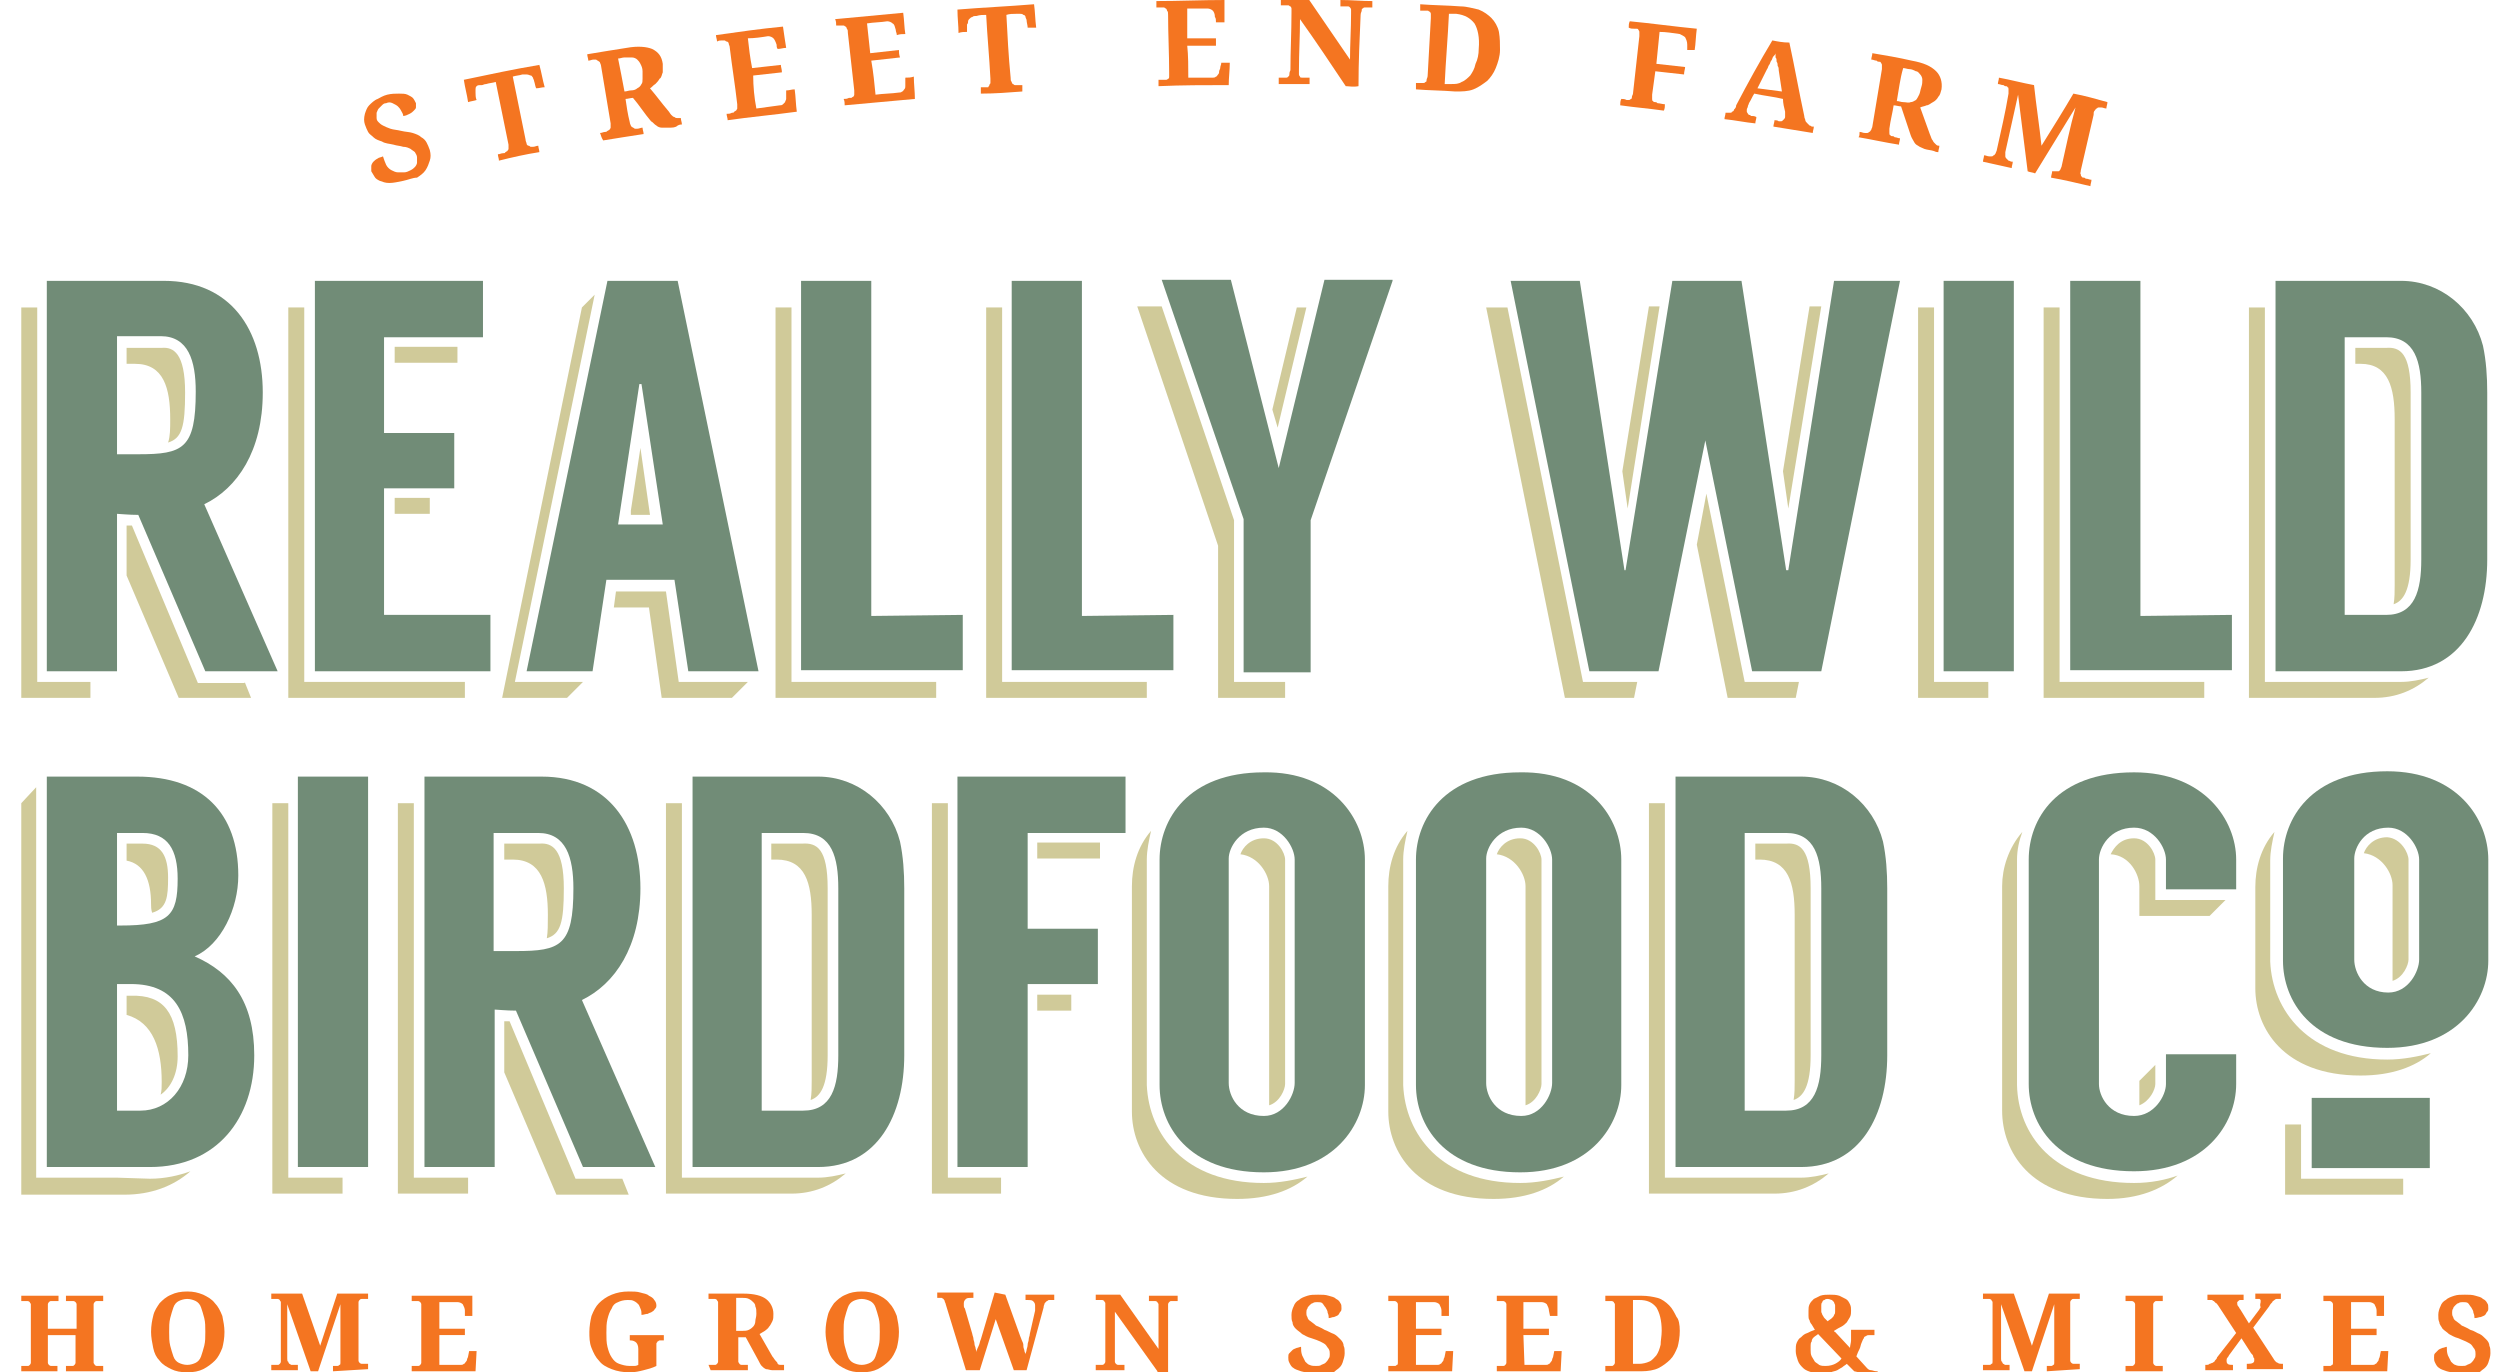 <?xml version="1.0" encoding="utf-8"?>
<!-- Generator: Adobe Illustrator 27.3.1, SVG Export Plug-In . SVG Version: 6.00 Build 0)  -->
<svg version="1.1" id="Layer_1" xmlns="http://www.w3.org/2000/svg" xmlns:xlink="http://www.w3.org/1999/xlink" x="0px" y="0px"
	 viewBox="0 0 235 129" style="enable-background:new 0 0 235 129;" xml:space="preserve">
<style type="text/css">
	.st0{fill:#F47521;}
	.st1{fill:#718C77;}
	.st2{fill:#D0CA99;}
</style>
<g>
	<path class="st0" d="M37.9,17c-0.5,0.1-0.9,0.2-1.3,0.2c-0.4,0-0.6-0.1-0.9-0.2c-0.2-0.1-0.4-0.2-0.5-0.4c-0.1-0.2-0.2-0.3-0.3-0.5
		c0-0.2,0-0.4,0-0.5c0-0.1,0.1-0.3,0.2-0.4c0.1-0.1,0.2-0.2,0.4-0.3c0.1-0.1,0.3-0.1,0.5-0.2c0.1,0.3,0.2,0.6,0.3,0.8
		c0.1,0.2,0.3,0.4,0.5,0.5c0.2,0.1,0.4,0.2,0.6,0.2c0.2,0,0.4,0,0.6,0c0.2,0,0.4-0.1,0.6-0.2s0.3-0.2,0.4-0.3
		c0.1-0.1,0.2-0.3,0.2-0.4c0-0.2,0-0.3,0-0.5c0-0.2-0.1-0.3-0.2-0.5c-0.1-0.1-0.3-0.2-0.4-0.3c-0.2-0.1-0.4-0.2-0.7-0.2
		c-0.3-0.1-0.6-0.1-0.9-0.2c-0.4-0.1-0.8-0.1-1.1-0.3c-0.3-0.1-0.6-0.2-0.8-0.4c-0.2-0.2-0.4-0.3-0.5-0.5c-0.1-0.2-0.2-0.4-0.3-0.7
		c-0.1-0.3-0.1-0.6,0-1c0.1-0.3,0.2-0.6,0.4-0.8c0.2-0.2,0.5-0.5,0.8-0.6C35.7,9.2,36,9,36.4,8.9c0.4-0.1,0.8-0.1,1.1-0.1
		c0.3,0,0.6,0,0.8,0.1c0.2,0.1,0.4,0.2,0.5,0.3c0.1,0.1,0.2,0.3,0.3,0.5c0,0.1,0,0.3,0,0.4c0,0.1-0.1,0.2-0.2,0.3
		c-0.1,0.1-0.2,0.2-0.4,0.3c-0.2,0.1-0.4,0.2-0.6,0.2c0-0.2-0.1-0.3-0.2-0.5c-0.1-0.2-0.2-0.3-0.3-0.4c-0.1-0.1-0.3-0.2-0.5-0.3
		c-0.2-0.1-0.4-0.1-0.6,0c-0.2,0-0.3,0.1-0.4,0.2c-0.1,0.1-0.2,0.2-0.3,0.3c-0.1,0.1-0.1,0.2-0.2,0.4c0,0.1,0,0.3,0,0.5
		c0,0.2,0.1,0.3,0.2,0.4c0.1,0.1,0.2,0.2,0.4,0.3c0.2,0.1,0.4,0.2,0.7,0.3c0.3,0.1,0.6,0.1,1,0.2c0.4,0.1,0.8,0.1,1.1,0.2
		c0.3,0.1,0.6,0.2,0.8,0.4c0.2,0.1,0.4,0.3,0.5,0.5c0.1,0.2,0.2,0.4,0.3,0.7c0.1,0.4,0.1,0.7,0,1c-0.1,0.3-0.2,0.6-0.4,0.9
		c-0.2,0.3-0.5,0.5-0.8,0.7C38.8,16.7,38.4,16.9,37.9,17z"/>
	<path class="st0" d="M49.4,13.1c0,0.2,0.1,0.3,0.1,0.4c0,0.1,0.1,0.2,0.2,0.2c0.1,0,0.1,0.1,0.2,0.1c0.1,0,0.1,0,0.2,0
		c0.2,0,0.3-0.1,0.5-0.1c0,0.2,0.1,0.4,0.1,0.6c-1.3,0.2-2.6,0.5-3.8,0.8c0-0.2-0.1-0.4-0.1-0.6c0.2,0,0.3-0.1,0.5-0.1
		c0.1,0,0.2,0,0.2-0.1c0.1,0,0.1-0.1,0.2-0.1c0-0.1,0.1-0.1,0.1-0.2c0-0.1,0-0.2,0-0.4c-0.4-2-0.8-3.9-1.2-5.9
		c-0.3,0.1-0.6,0.1-0.9,0.2c-0.2,0-0.3,0.1-0.4,0.1C45,8,44.9,8,44.8,8.1c-0.1,0.1-0.1,0.2-0.1,0.3c0,0.1,0,0.2,0,0.3
		c0,0.2,0,0.5,0.1,0.7c-0.3,0.1-0.5,0.1-0.8,0.2c-0.1-0.7-0.3-1.4-0.4-2.1c2.4-0.5,4.7-1,7.1-1.4c0.2,0.7,0.3,1.4,0.5,2.1
		c-0.3,0-0.5,0.1-0.8,0.1c-0.1-0.2-0.1-0.4-0.2-0.7c0-0.1-0.1-0.2-0.1-0.3c-0.1-0.1-0.1-0.2-0.2-0.2C49.8,7.1,49.7,7,49.5,7
		c-0.1,0-0.3,0-0.4,0c-0.3,0.1-0.6,0.1-0.9,0.2C48.6,9.2,49,11.1,49.4,13.1z"/>
	<path class="st0" d="M56.4,12.5c0.2,0,0.3-0.1,0.5-0.1c0.1,0,0.1,0,0.2-0.1c0.1,0,0.1-0.1,0.2-0.1c0-0.1,0.1-0.1,0.1-0.2
		c0-0.1,0-0.2,0-0.4c-0.3-1.8-0.6-3.6-0.9-5.4c0-0.1-0.1-0.3-0.1-0.3c0-0.1-0.1-0.1-0.2-0.2c-0.1,0-0.1-0.1-0.2-0.1
		c-0.1,0-0.1,0-0.2,0c-0.2,0-0.3,0.1-0.5,0.1c0-0.2-0.1-0.4-0.1-0.6c1.2-0.2,2.4-0.4,3.7-0.6c1.1-0.2,1.9-0.1,2.4,0.1
		c0.6,0.3,0.9,0.7,1,1.4c0,0.3,0,0.6,0,0.8c-0.1,0.2-0.1,0.5-0.3,0.6c-0.1,0.2-0.3,0.4-0.4,0.5c-0.2,0.1-0.3,0.3-0.5,0.4
		c0.6,0.7,1.1,1.4,1.7,2.1c0.1,0.1,0.2,0.3,0.3,0.4c0.1,0.1,0.2,0.2,0.3,0.2c0.1,0.1,0.2,0.1,0.3,0.1c0.1,0,0.2,0,0.3,0c0,0,0,0,0,0
		c0,0.2,0.1,0.4,0.1,0.6c-0.1,0-0.2,0-0.4,0.1C63.5,12,63.2,12,62.9,12c-0.3,0-0.5,0-0.7,0c-0.2,0-0.4-0.1-0.5-0.2
		c-0.2-0.1-0.3-0.3-0.5-0.4c-0.6-0.7-1.1-1.5-1.7-2.2c-0.2,0-0.5,0.1-0.7,0.1c0.1,0.7,0.2,1.4,0.4,2.2c0,0.1,0.1,0.3,0.1,0.3
		c0,0.1,0.1,0.1,0.2,0.2c0.1,0,0.1,0.1,0.2,0.1c0.1,0,0.1,0,0.2,0c0.2,0,0.3-0.1,0.5-0.1c0,0.2,0.1,0.4,0.1,0.6
		c-1.3,0.2-2.6,0.4-3.8,0.6C56.5,12.9,56.5,12.7,56.4,12.5z M58.7,8.6c0.2,0,0.4-0.1,0.6-0.1c0.3,0,0.5-0.1,0.6-0.2
		c0.2-0.1,0.3-0.2,0.4-0.4c0.1-0.1,0.1-0.3,0.1-0.5c0-0.2,0-0.5,0-0.7c0-0.3-0.1-0.5-0.2-0.7c-0.1-0.2-0.2-0.3-0.3-0.4
		c-0.1-0.1-0.3-0.2-0.5-0.2c-0.2,0-0.4,0-0.7,0c-0.2,0-0.4,0.1-0.6,0.1C58.3,6.5,58.5,7.5,58.7,8.6z"/>
	<path class="st0" d="M71.1,10.2c0.7-0.1,1.5-0.2,2.2-0.3c0.1,0,0.2,0,0.3-0.1c0.1-0.1,0.1-0.1,0.2-0.2c0-0.1,0.1-0.2,0.1-0.3
		c0-0.1,0-0.2,0-0.3c0-0.2,0-0.4,0-0.5c0.3,0,0.5-0.1,0.8-0.1c0.1,0.7,0.1,1.4,0.2,2.1c-2.2,0.3-4.4,0.5-6.5,0.8
		c0-0.2-0.1-0.4-0.1-0.6c0.2,0,0.3,0,0.5-0.1c0.1,0,0.2,0,0.2-0.1c0.1,0,0.1-0.1,0.2-0.1c0-0.1,0.1-0.1,0.1-0.2c0-0.1,0-0.2,0-0.4
		c-0.2-1.8-0.5-3.6-0.7-5.3c0-0.2-0.1-0.3-0.1-0.4c0-0.1-0.1-0.2-0.2-0.2c-0.1,0-0.1-0.1-0.2-0.1c-0.1,0-0.2,0-0.2,0
		c-0.2,0-0.3,0-0.5,0.1c0-0.2-0.1-0.4-0.1-0.6c2.1-0.3,4.2-0.6,6.3-0.8c0.1,0.7,0.2,1.4,0.3,2c-0.3,0-0.5,0.1-0.8,0.1
		C73,4.5,73,4.3,73,4.2c-0.1-0.3-0.2-0.5-0.3-0.6c-0.1-0.1-0.3-0.2-0.5-0.2c-0.6,0.1-1.3,0.2-1.9,0.2c0.1,0.9,0.2,1.8,0.4,2.8
		c0.9-0.1,1.8-0.2,2.7-0.3c0,0.2,0.1,0.4,0.1,0.7c-0.9,0.1-1.8,0.2-2.7,0.3C70.8,8.1,70.9,9.2,71.1,10.2z"/>
	<path class="st0" d="M82.3,8.9c0.7-0.1,1.5-0.1,2.2-0.2c0.1,0,0.2,0,0.3-0.1c0.1,0,0.1-0.1,0.2-0.2c0.1-0.1,0.1-0.2,0.1-0.3
		c0-0.1,0-0.2,0-0.3c0-0.2,0-0.4,0-0.5c0.3,0,0.5,0,0.8-0.1c0,0.7,0.1,1.4,0.1,2.1c-2.2,0.2-4.4,0.4-6.6,0.6c0-0.2,0-0.4-0.1-0.6
		c0.2,0,0.3,0,0.5-0.1c0.1,0,0.2,0,0.2,0c0.1,0,0.1-0.1,0.2-0.1c0,0,0.1-0.1,0.1-0.2c0-0.1,0-0.2,0-0.4c-0.2-1.8-0.4-3.6-0.6-5.4
		c0-0.2,0-0.3-0.1-0.4c0-0.1-0.1-0.2-0.1-0.2c-0.1,0-0.1-0.1-0.2-0.1c-0.1,0-0.2,0-0.2,0c-0.2,0-0.3,0-0.5,0c0-0.2,0-0.4-0.1-0.6
		c2.1-0.2,4.2-0.4,6.4-0.6c0.1,0.7,0.1,1.4,0.2,2c-0.3,0-0.5,0-0.8,0.1c0-0.2-0.1-0.3-0.1-0.5c-0.1-0.3-0.1-0.5-0.3-0.6
		c-0.1-0.1-0.3-0.2-0.5-0.2c-0.6,0.1-1.3,0.1-1.9,0.2c0.1,0.9,0.2,1.9,0.3,2.8c0.9-0.1,1.8-0.2,2.7-0.3c0,0.2,0,0.4,0.1,0.7
		c-0.9,0.1-1.8,0.2-2.7,0.3C82.1,6.8,82.2,7.9,82.3,8.9z"/>
	<path class="st0" d="M95,7.3c0,0.2,0,0.3,0.1,0.4c0,0.1,0.1,0.2,0.1,0.2c0.1,0,0.1,0.1,0.2,0.1c0.1,0,0.1,0,0.2,0
		c0.2,0,0.3,0,0.5,0c0,0.2,0,0.4,0,0.6c-1.3,0.1-2.6,0.2-3.9,0.2c0-0.2,0-0.4,0-0.6c0.2,0,0.3,0,0.5,0c0.1,0,0.2,0,0.2,0
		C92.9,8.1,93,8.1,93,8c0-0.1,0.1-0.1,0.1-0.2c0-0.1,0-0.2,0-0.4c-0.1-2-0.3-4-0.4-6c-0.3,0-0.6,0-0.9,0.1c-0.2,0-0.3,0-0.4,0.1
		c-0.1,0-0.2,0.1-0.3,0.2C91.1,1.8,91,1.9,91,2c0,0.1,0,0.2-0.1,0.3c0,0.2,0,0.5,0,0.7c-0.3,0-0.5,0-0.8,0.1c0-0.7-0.1-1.4-0.1-2.2
		c2.4-0.2,4.8-0.3,7.2-0.5c0.1,0.7,0.1,1.4,0.2,2.2c-0.3,0-0.5,0-0.8,0c0-0.2-0.1-0.5-0.1-0.7c0-0.1-0.1-0.2-0.1-0.3
		c0-0.1-0.1-0.2-0.2-0.2c-0.1-0.1-0.2-0.1-0.3-0.1c-0.1,0-0.3,0-0.4,0c-0.3,0-0.6,0-0.9,0.1C94.7,3.3,94.8,5.3,95,7.3z"/>
	<path class="st0" d="M111.7,7.3c0.8,0,1.5,0,2.3,0c0.1,0,0.2,0,0.3-0.1c0.1,0,0.1-0.1,0.2-0.2c0.1-0.1,0.1-0.2,0.1-0.3
		c0-0.1,0.1-0.2,0.1-0.3c0-0.2,0.1-0.3,0.1-0.5c0.3,0,0.5,0,0.8,0c0,0.7-0.1,1.4-0.1,2.1c-2.2,0-4.4,0-6.6,0.1c0-0.2,0-0.4,0-0.6
		c0.2,0,0.3,0,0.5,0c0.1,0,0.2,0,0.2,0c0.1,0,0.1,0,0.2-0.1c0.1,0,0.1-0.1,0.1-0.2c0-0.1,0-0.2,0-0.4c0-1.8-0.1-3.6-0.1-5.4
		c0-0.2,0-0.3-0.1-0.4c0-0.1-0.1-0.2-0.1-0.2c-0.1,0-0.1-0.1-0.2-0.1c-0.1,0-0.1,0-0.2,0c-0.2,0-0.3,0-0.5,0c0-0.2,0-0.4,0-0.6
		c2.1,0,4.3-0.1,6.4-0.1c0,0.7,0,1.4,0,2.1c-0.3,0-0.5,0-0.8,0c0-0.2,0-0.4-0.1-0.5c0-0.3-0.1-0.5-0.2-0.6c-0.1-0.1-0.3-0.2-0.5-0.2
		c-0.6,0-1.3,0-1.9,0c0,0.9,0,1.9,0,2.8c0.9,0,1.8,0,2.7,0c0,0.2,0,0.4,0,0.7c-0.9,0-1.8,0-2.7,0C111.7,5.2,111.7,6.3,111.7,7.3z"/>
	<path class="st0" d="M126.5,8.1c-1.4-2.1-2.8-4.2-4.3-6.3c0,1.6-0.1,3.2-0.1,4.8c0,0.2,0,0.3,0,0.4c0,0.1,0.1,0.2,0.1,0.2
		c0,0.1,0.1,0.1,0.2,0.1c0.1,0,0.1,0,0.2,0c0.2,0,0.3,0,0.5,0c0,0.2,0,0.4,0,0.6c-1,0-2,0-2.9,0c0-0.2,0-0.4,0-0.6
		c0.2,0,0.3,0,0.5,0c0.1,0,0.2,0,0.2,0c0.1,0,0.1,0,0.2-0.1c0.1-0.1,0.1-0.1,0.1-0.2c0-0.1,0-0.2,0.1-0.4c0-1.8,0.1-3.6,0.1-5.4
		c0-0.1,0-0.3,0-0.4c0-0.1-0.1-0.2-0.1-0.2c-0.1,0-0.1-0.1-0.2-0.1c-0.1,0-0.1,0-0.2,0c-0.2,0-0.3,0-0.5,0c0-0.2,0-0.4,0-0.6
		c0.9,0,1.7,0,2.6,0c1.3,1.9,2.6,3.8,3.9,5.7c0-1.4,0.1-2.9,0.1-4.3c0-0.1,0-0.3,0-0.4c0-0.1-0.1-0.2-0.1-0.2
		c-0.1-0.1-0.1-0.1-0.2-0.1c-0.1,0-0.1,0-0.2,0c-0.2,0-0.3,0-0.5,0c0-0.2,0-0.4,0-0.6c1,0,2,0.1,3,0.1c0,0.2,0,0.4,0,0.6
		c-0.2,0-0.3,0-0.5,0c-0.1,0-0.2,0-0.2,0c-0.1,0-0.1,0-0.2,0.1c-0.1,0-0.1,0.1-0.1,0.2c0,0.1-0.1,0.2-0.1,0.4
		c-0.1,2.2-0.2,4.4-0.2,6.7C127.2,8.2,126.8,8.1,126.5,8.1z"/>
	<path class="st0" d="M141,4.7c0,0.6-0.2,1.2-0.4,1.7c-0.2,0.5-0.5,0.9-0.8,1.2c-0.4,0.3-0.8,0.6-1.3,0.8c-0.5,0.2-1.1,0.2-1.7,0.2
		c-1.2-0.1-2.5-0.1-3.7-0.2c0-0.2,0-0.4,0-0.6c0.2,0,0.3,0,0.5,0c0.1,0,0.2,0,0.2,0c0.1,0,0.1,0,0.2-0.1c0.1,0,0.1-0.1,0.1-0.2
		c0-0.1,0.1-0.2,0.1-0.4c0.1-1.8,0.2-3.6,0.3-5.4c0-0.1,0-0.3,0-0.4c0-0.1-0.1-0.2-0.1-0.2c-0.1,0-0.1-0.1-0.2-0.1
		c-0.1,0-0.1,0-0.2,0c-0.2,0-0.3,0-0.5,0c0-0.2,0-0.4,0-0.6c1.3,0.1,2.5,0.1,3.8,0.2c0.6,0,1.2,0.2,1.7,0.3c0.5,0.2,0.9,0.5,1.2,0.8
		c0.3,0.3,0.6,0.8,0.7,1.3C141,3.6,141,4.1,141,4.7z M139,4.6c0.1-1.1-0.1-1.9-0.4-2.4c-0.4-0.5-0.9-0.8-1.7-0.9c-0.2,0-0.4,0-0.7,0
		c-0.1,2.2-0.3,4.4-0.4,6.6c0.2,0,0.4,0,0.6,0c0.4,0,0.7,0,1-0.2c0.3-0.1,0.6-0.4,0.8-0.6c0.2-0.3,0.4-0.6,0.5-1.1
		C138.9,5.6,139,5.1,139,4.6z"/>
	<path class="st0" d="M158.6,4.7c0-0.2,0-0.4,0-0.5c0-0.3-0.1-0.5-0.2-0.7c-0.1-0.1-0.3-0.2-0.5-0.3C157.2,3.1,156.6,3,156,3
		c-0.1,1-0.2,2-0.3,3c0.9,0.1,1.8,0.2,2.7,0.3c0,0.2-0.1,0.4-0.1,0.7c-0.9-0.1-1.8-0.2-2.7-0.3c-0.1,0.7-0.2,1.5-0.3,2.2
		c0,0.2,0,0.3,0,0.4c0,0.1,0,0.2,0.1,0.2c0,0.1,0.1,0.1,0.2,0.1c0.1,0,0.1,0,0.2,0.1c0.2,0,0.5,0.1,0.7,0.1c0,0.2,0,0.4-0.1,0.6
		c-1.4-0.2-2.7-0.3-4.1-0.5c0-0.2,0-0.4,0.1-0.6c0.2,0,0.3,0,0.5,0.1c0.1,0,0.2,0,0.2,0c0.1,0,0.1,0,0.2-0.1c0.1,0,0.1-0.1,0.1-0.2
		c0-0.1,0.1-0.2,0.1-0.3c0.2-1.8,0.4-3.6,0.6-5.4c0-0.1,0-0.3,0-0.4c0-0.1-0.1-0.2-0.1-0.2c0-0.1-0.1-0.1-0.2-0.1
		c-0.1,0-0.1,0-0.2,0c-0.2,0-0.3,0-0.5-0.1c0-0.2,0-0.4,0.1-0.6c2.1,0.2,4.2,0.5,6.3,0.7c-0.1,0.7-0.1,1.4-0.2,2
		C159.1,4.7,158.8,4.7,158.6,4.7z"/>
	<path class="st0" d="M164.9,8.8c-0.2,0.3-0.3,0.6-0.5,0.9c0,0.1-0.1,0.2-0.1,0.3c0,0.1-0.1,0.2-0.1,0.3c0,0.1,0,0.1,0,0.2
		c0,0.1,0.1,0.1,0.1,0.2c0,0,0.1,0.1,0.1,0.1c0.1,0,0.1,0,0.2,0.1c0.2,0,0.3,0,0.5,0.1c0,0.2-0.1,0.4-0.1,0.6
		c-1-0.1-1.9-0.3-2.9-0.4c0-0.2,0.1-0.4,0.1-0.6c0,0,0.1,0,0.1,0c0.1,0,0.2,0,0.3,0c0.1,0,0.2,0,0.2-0.1c0.1,0,0.2-0.1,0.2-0.2
		c0.1-0.1,0.2-0.2,0.2-0.4c1.1-2.1,2.2-4.1,3.4-6.1c0.5,0.1,1,0.2,1.6,0.2c0.5,2.3,0.9,4.6,1.4,6.9c0,0.2,0.1,0.3,0.1,0.4
		c0,0.1,0.1,0.2,0.2,0.3c0.1,0.1,0.1,0.1,0.2,0.2c0.1,0,0.2,0.1,0.2,0.1c0.1,0,0.1,0,0.2,0c0,0.2-0.1,0.4-0.1,0.6
		c-1.2-0.2-2.5-0.4-3.7-0.6c0-0.2,0.1-0.4,0.1-0.6c0.1,0,0.3,0,0.4,0.1c0.1,0,0.1,0,0.2,0c0.1,0,0.1,0,0.2-0.1c0,0,0.1-0.1,0.1-0.1
		c0,0,0.1-0.1,0.1-0.2c0-0.1,0-0.2,0-0.3c0-0.1,0-0.2,0-0.2c-0.1-0.4-0.2-0.8-0.2-1.2C166.8,9.1,165.8,9,164.9,8.8z M167.2,6.6
		c0-0.1,0-0.3-0.1-0.4c0-0.1,0-0.3-0.1-0.4c0-0.2,0-0.3-0.1-0.4c0-0.1,0-0.3,0-0.4c0,0.1-0.1,0.2-0.2,0.3c-0.1,0.1-0.1,0.3-0.2,0.4
		c-0.1,0.1-0.1,0.3-0.2,0.4c-0.1,0.1-0.1,0.3-0.2,0.4c-0.3,0.6-0.6,1.2-0.9,1.8c0.8,0.1,1.5,0.2,2.3,0.3
		C167.4,7.9,167.3,7.3,167.2,6.6z"/>
	<path class="st0" d="M174.8,12.4c0.2,0,0.3,0.1,0.5,0.1c0.1,0,0.2,0,0.2,0c0.1,0,0.1,0,0.2-0.1c0.1,0,0.1-0.1,0.2-0.2
		c0-0.1,0.1-0.2,0.1-0.3c0.3-1.8,0.6-3.6,0.9-5.4c0-0.1,0-0.3,0-0.4c0-0.1-0.1-0.2-0.1-0.2c0-0.1-0.1-0.1-0.2-0.1
		c-0.1,0-0.1,0-0.2-0.1c-0.2,0-0.3-0.1-0.5-0.1c0-0.2,0.1-0.4,0.1-0.6c1.2,0.2,2.4,0.4,3.7,0.7c1.1,0.2,1.8,0.5,2.3,1
		c0.4,0.4,0.6,1,0.5,1.7c-0.1,0.3-0.1,0.5-0.3,0.7c-0.1,0.2-0.3,0.4-0.5,0.5c-0.2,0.1-0.4,0.3-0.6,0.3c-0.2,0.1-0.4,0.1-0.6,0.2
		c0.3,0.8,0.6,1.7,0.9,2.5c0.1,0.2,0.1,0.3,0.2,0.5c0.1,0.1,0.1,0.2,0.2,0.3c0.1,0.1,0.2,0.2,0.2,0.2c0.1,0.1,0.2,0.1,0.3,0.1
		c0,0,0,0,0,0c0,0.2-0.1,0.4-0.1,0.6c-0.1,0-0.2,0-0.4-0.1c-0.3-0.1-0.6-0.1-0.9-0.2c-0.2-0.1-0.5-0.2-0.6-0.3
		c-0.2-0.1-0.3-0.2-0.4-0.4c-0.1-0.2-0.2-0.3-0.3-0.6c-0.3-0.9-0.6-1.8-0.9-2.7c-0.2,0-0.5-0.1-0.7-0.1c-0.1,0.7-0.3,1.4-0.4,2.2
		c0,0.1,0,0.3,0,0.4c0,0.1,0,0.2,0.1,0.2c0,0.1,0.1,0.1,0.2,0.1c0.1,0,0.1,0,0.2,0.1c0.2,0,0.3,0.1,0.5,0.1c0,0.2-0.1,0.4-0.1,0.6
		c-1.3-0.2-2.6-0.5-3.8-0.7C174.8,12.8,174.8,12.6,174.8,12.4z M178.3,9.5c0.2,0,0.4,0.1,0.6,0.1c0.3,0,0.5,0.1,0.7,0
		c0.2,0,0.3-0.1,0.5-0.2c0.1-0.1,0.2-0.3,0.3-0.5c0.1-0.2,0.1-0.4,0.2-0.7c0.1-0.3,0.1-0.5,0.1-0.7c0-0.2-0.1-0.4-0.2-0.5
		c-0.1-0.1-0.2-0.3-0.4-0.3c-0.2-0.1-0.4-0.2-0.6-0.2c-0.2,0-0.4-0.1-0.6-0.1C178.6,7.4,178.5,8.4,178.3,9.5z"/>
	<path class="st0" d="M192.8,16.7c0-0.2,0.1-0.4,0.1-0.6c0,0,0.1,0,0.1,0c0.1,0,0.2,0,0.3,0c0.1,0,0.2,0,0.2,0
		c0.1,0,0.1-0.1,0.2-0.2c0-0.1,0.1-0.2,0.1-0.3c0.4-1.8,0.8-3.7,1.3-5.5c-1.3,2.1-2.5,4.1-3.8,6.2c-0.2-0.1-0.5-0.1-0.7-0.2
		c-0.3-2.4-0.6-4.8-0.9-7.2c-0.4,1.8-0.8,3.6-1.2,5.4c0,0.2,0,0.3,0,0.4c0,0.1,0.1,0.2,0.1,0.2c0.1,0.1,0.1,0.1,0.2,0.2
		c0.1,0,0.2,0.1,0.3,0.1c0,0,0,0,0.1,0c0,0.2-0.1,0.4-0.1,0.6c-0.9-0.2-1.8-0.4-2.7-0.6c0-0.2,0.1-0.4,0.1-0.6
		c0.2,0,0.3,0.1,0.5,0.1c0.1,0,0.2,0,0.2,0c0.1,0,0.1,0,0.2-0.1c0.1,0,0.1-0.1,0.2-0.2c0-0.1,0.1-0.2,0.1-0.3
		c0.4-1.8,0.8-3.5,1.1-5.3c0-0.1,0-0.3,0-0.4c0-0.1,0-0.2-0.1-0.2c0-0.1-0.1-0.1-0.2-0.1c-0.1,0-0.1-0.1-0.2-0.1
		c-0.2,0-0.3-0.1-0.5-0.1c0-0.2,0.1-0.4,0.1-0.6c1.1,0.2,2.2,0.5,3.3,0.7c0.2,1.9,0.5,3.8,0.7,5.7c1-1.6,2-3.2,3-4.9
		c1.1,0.2,2.1,0.5,3.2,0.8c0,0.2-0.1,0.4-0.1,0.6c-0.2,0-0.3-0.1-0.5-0.1c-0.1,0-0.2,0-0.2,0c-0.1,0-0.1,0-0.2,0.1
		c-0.1,0-0.1,0.1-0.2,0.2c-0.1,0.1-0.1,0.2-0.1,0.4c-0.4,1.7-0.8,3.5-1.2,5.2c0,0.2-0.1,0.3,0,0.4c0,0.1,0,0.2,0.1,0.2
		c0,0.1,0.1,0.1,0.2,0.1c0.1,0,0.1,0.1,0.2,0.1c0.2,0,0.3,0.1,0.5,0.1c0,0.2-0.1,0.4-0.1,0.6C195.2,17.2,194,16.9,192.8,16.7z"/>
</g>
<g>
	<path class="st0" d="M6.2,128.9v-0.5h0.4c0.1,0,0.1,0,0.2,0c0.1,0,0.1,0,0.2-0.1c0,0,0.1-0.1,0.1-0.2c0-0.1,0-0.2,0-0.3v-2.3H4.5
		v2.3c0,0.1,0,0.3,0,0.3c0,0.1,0.1,0.2,0.1,0.2c0,0,0.1,0.1,0.2,0.1c0.1,0,0.1,0,0.2,0h0.4v0.5H2v-0.5h0.4c0.1,0,0.1,0,0.2,0
		c0.1,0,0.1,0,0.2-0.1c0,0,0.1-0.1,0.1-0.2c0-0.1,0-0.2,0-0.3v-4.9c0-0.1,0-0.2,0-0.3c0-0.1-0.1-0.1-0.1-0.2c0,0-0.1-0.1-0.2-0.1
		c-0.1,0-0.1,0-0.2,0H2v-0.5h3.5v0.5H5c-0.1,0-0.1,0-0.2,0c-0.1,0-0.1,0-0.2,0.1c0,0-0.1,0.1-0.1,0.2c0,0.1,0,0.2,0,0.3v2h2.7v-2
		c0-0.1,0-0.3,0-0.3c0-0.1-0.1-0.2-0.1-0.2c0,0-0.1-0.1-0.2-0.1c-0.1,0-0.1,0-0.2,0H6.2v-0.5h3.5v0.5H9.3c-0.1,0-0.1,0-0.2,0
		c-0.1,0-0.1,0-0.2,0.1c0,0-0.1,0.1-0.1,0.2c0,0.1,0,0.2,0,0.3v4.9c0,0.1,0,0.2,0,0.3c0,0.1,0.1,0.1,0.1,0.2c0,0,0.1,0.1,0.2,0.1
		c0.1,0,0.1,0,0.2,0h0.4v0.5L6.2,128.9L6.2,128.9z"/>
	<path class="st0" d="M21.1,125.2c0,0.6-0.1,1.1-0.2,1.5c-0.2,0.5-0.4,0.9-0.7,1.2c-0.3,0.3-0.7,0.6-1.1,0.8
		c-0.4,0.2-0.9,0.3-1.5,0.3c-0.6,0-1.1-0.1-1.5-0.3c-0.4-0.2-0.8-0.4-1.1-0.8c-0.3-0.3-0.5-0.7-0.6-1.2c-0.1-0.5-0.2-1-0.2-1.5
		c0-0.6,0.1-1.1,0.2-1.5c0.1-0.5,0.4-0.9,0.6-1.2c0.3-0.3,0.6-0.6,1.1-0.8c0.4-0.2,0.9-0.3,1.5-0.3c0.6,0,1,0.1,1.5,0.3
		c0.4,0.2,0.8,0.4,1.1,0.8c0.3,0.3,0.5,0.7,0.7,1.2C21,124.2,21.1,124.7,21.1,125.2z M15.9,125.2c0,0.5,0,0.9,0.1,1.3
		c0.1,0.4,0.2,0.7,0.3,1c0.1,0.3,0.3,0.5,0.5,0.6c0.2,0.1,0.5,0.2,0.8,0.2c0.3,0,0.6-0.1,0.8-0.2c0.2-0.1,0.4-0.3,0.5-0.6
		c0.1-0.3,0.2-0.6,0.3-1c0.1-0.4,0.1-0.8,0.1-1.3c0-0.5,0-0.9-0.1-1.3c-0.1-0.4-0.2-0.7-0.3-1c-0.1-0.3-0.3-0.5-0.5-0.6
		c-0.2-0.1-0.5-0.2-0.8-0.2c-0.3,0-0.6,0.1-0.8,0.2c-0.2,0.1-0.4,0.3-0.5,0.6c-0.1,0.3-0.2,0.6-0.3,1
		C15.9,124.3,15.9,124.7,15.9,125.2z"/>
	<path class="st0" d="M31.3,128.9v-0.5h0.1c0.1,0,0.2,0,0.3,0c0.1,0,0.1,0,0.2-0.1c0.1,0,0.1-0.1,0.1-0.2c0-0.1,0-0.2,0-0.3v-5.2
		l-2.1,6.3h-0.7l-2.2-6.3v5.1c0,0.1,0,0.3,0.1,0.3c0,0.1,0.1,0.2,0.1,0.2c0.1,0,0.1,0.1,0.2,0.1c0.1,0,0.2,0,0.3,0H28v0.5h-2.5v-0.5
		h0.4c0.1,0,0.1,0,0.2,0c0.1,0,0.1,0,0.2-0.1c0,0,0.1-0.1,0.1-0.2c0-0.1,0-0.2,0-0.3v-5c0-0.1,0-0.2,0-0.3c0-0.1-0.1-0.1-0.1-0.2
		c0,0-0.1-0.1-0.2-0.1c-0.1,0-0.1,0-0.2,0h-0.4v-0.5h2.9l1.7,4.9l1.6-4.9h2.9v0.5h-0.4c-0.1,0-0.1,0-0.2,0c-0.1,0-0.1,0-0.2,0.1
		c0,0-0.1,0.1-0.1,0.2c0,0.1,0,0.2,0,0.3v4.9c0,0.1,0,0.3,0,0.3c0,0.1,0.1,0.2,0.1,0.2c0,0,0.1,0.1,0.2,0.1c0.1,0,0.1,0,0.2,0h0.4
		v0.5L31.3,128.9L31.3,128.9z"/>
	<path class="st0" d="M41.3,128.3h2c0.1,0,0.2,0,0.3-0.1c0.1,0,0.1-0.1,0.2-0.2c0.1-0.1,0.1-0.2,0.1-0.2c0-0.1,0.1-0.2,0.1-0.3
		l0.1-0.5h0.7l-0.1,1.9h-6v-0.5h0.4c0.1,0,0.1,0,0.2,0c0.1,0,0.1,0,0.2-0.1c0,0,0.1-0.1,0.1-0.2c0-0.1,0-0.2,0-0.3v-4.9
		c0-0.1,0-0.3,0-0.3c0-0.1-0.1-0.2-0.1-0.2c0,0-0.1-0.1-0.2-0.1c-0.1,0-0.1,0-0.2,0h-0.4v-0.5h5.7l0,1.9h-0.7l0-0.5
		c0-0.2-0.1-0.4-0.2-0.6c-0.1-0.1-0.3-0.2-0.5-0.2h-1.7v2.5h2.4v0.6h-2.4L41.3,128.3L41.3,128.3z"/>
	<path class="st0" d="M59.2,129c-0.6,0-1.2-0.1-1.7-0.3c-0.5-0.2-0.9-0.4-1.2-0.8c-0.3-0.3-0.5-0.7-0.7-1.2c-0.2-0.5-0.2-1-0.2-1.5
		c0-0.5,0.1-1.1,0.2-1.5c0.2-0.5,0.4-0.9,0.7-1.2c0.3-0.3,0.7-0.6,1.2-0.8c0.5-0.2,1-0.3,1.6-0.3c0.4,0,0.8,0,1.1,0.1
		c0.3,0.1,0.6,0.1,0.8,0.3c0.2,0.1,0.4,0.2,0.5,0.4c0.1,0.1,0.2,0.3,0.2,0.5c0,0.1,0,0.2-0.1,0.3c-0.1,0.1-0.1,0.2-0.3,0.3
		c-0.1,0.1-0.3,0.1-0.4,0.2c-0.2,0-0.4,0.1-0.6,0.1c0-0.2,0-0.4-0.1-0.6c-0.1-0.2-0.1-0.3-0.2-0.4c-0.1-0.1-0.2-0.2-0.4-0.3
		c-0.2-0.1-0.3-0.1-0.6-0.1c-0.4,0-0.7,0.1-0.9,0.2c-0.3,0.1-0.5,0.3-0.6,0.6c-0.2,0.3-0.3,0.6-0.4,1c-0.1,0.4-0.1,0.8-0.1,1.3
		c0,0.5,0,0.9,0.1,1.3c0.1,0.4,0.2,0.7,0.4,1c0.2,0.3,0.4,0.5,0.7,0.6c0.3,0.1,0.6,0.2,1,0.2c0.1,0,0.3,0,0.4,0c0.1,0,0.2,0,0.4-0.1
		v-1.5c0-0.3-0.1-0.5-0.2-0.6c-0.1-0.1-0.3-0.2-0.5-0.2h-0.1v-0.5h3.2v0.5h-0.1c-0.1,0-0.2,0-0.3,0c-0.1,0-0.1,0.1-0.2,0.1
		c0,0.1-0.1,0.1-0.1,0.2c0,0.1,0,0.2,0,0.4v1.7c-0.4,0.2-0.8,0.3-1.2,0.4C60.1,128.9,59.7,129,59.2,129z"/>
	<path class="st0" d="M66.6,128.3H67c0.1,0,0.1,0,0.2,0c0.1,0,0.1,0,0.2-0.1c0,0,0.1-0.1,0.1-0.2c0-0.1,0-0.2,0-0.3v-5
		c0-0.1,0-0.2,0-0.3c0-0.1-0.1-0.1-0.1-0.2c0,0-0.1-0.1-0.2-0.1c-0.1,0-0.1,0-0.2,0h-0.4v-0.5h3.3c1,0,1.7,0.2,2.1,0.5
		c0.4,0.3,0.7,0.8,0.7,1.4c0,0.3,0,0.5-0.1,0.7c-0.1,0.2-0.2,0.4-0.3,0.5c-0.1,0.2-0.3,0.3-0.4,0.4c-0.2,0.1-0.3,0.2-0.5,0.3
		l1.2,2.1c0.1,0.1,0.2,0.3,0.3,0.4c0.1,0.1,0.2,0.2,0.2,0.3c0.1,0.1,0.2,0.1,0.3,0.1c0.1,0,0.2,0,0.3,0h0v0.5h-0.3
		c-0.3,0-0.6,0-0.8,0c-0.2,0-0.4-0.1-0.6-0.1c-0.2-0.1-0.3-0.2-0.4-0.3c-0.1-0.1-0.2-0.3-0.3-0.5l-1.2-2.2h-0.7v2c0,0.1,0,0.2,0,0.3
		c0,0.1,0.1,0.1,0.1,0.2c0,0,0.1,0.1,0.2,0.1c0.1,0,0.1,0,0.2,0h0.4v0.5h-3.5L66.6,128.3L66.6,128.3z M69.2,125.1h0.6
		c0.2,0,0.4,0,0.6-0.1c0.2-0.1,0.3-0.2,0.4-0.3c0.1-0.1,0.2-0.3,0.2-0.5c0-0.2,0.1-0.4,0.1-0.7c0-0.3,0-0.5-0.1-0.7
		c0-0.2-0.1-0.3-0.2-0.4c-0.1-0.1-0.2-0.2-0.4-0.3c-0.2-0.1-0.4-0.1-0.6-0.1h-0.6L69.2,125.1L69.2,125.1z"/>
	<path class="st0" d="M84.5,125.2c0,0.6-0.1,1.1-0.2,1.5c-0.2,0.5-0.4,0.9-0.7,1.2c-0.3,0.3-0.7,0.6-1.1,0.8
		c-0.4,0.2-0.9,0.3-1.5,0.3c-0.6,0-1.1-0.1-1.5-0.3c-0.4-0.2-0.8-0.4-1.1-0.8c-0.3-0.3-0.5-0.7-0.6-1.2c-0.1-0.5-0.2-1-0.2-1.5
		c0-0.6,0.1-1.1,0.2-1.5c0.1-0.5,0.4-0.9,0.6-1.2c0.3-0.3,0.6-0.6,1.1-0.8c0.4-0.2,0.9-0.3,1.5-0.3c0.6,0,1,0.1,1.5,0.3
		c0.4,0.2,0.8,0.4,1.1,0.8c0.3,0.3,0.5,0.7,0.7,1.2C84.4,124.2,84.5,124.7,84.5,125.2z M79.3,125.2c0,0.5,0,0.9,0.1,1.3
		c0.1,0.4,0.2,0.7,0.3,1c0.1,0.3,0.3,0.5,0.5,0.6c0.2,0.1,0.5,0.2,0.8,0.2c0.3,0,0.6-0.1,0.8-0.2c0.2-0.1,0.4-0.3,0.5-0.6
		c0.1-0.3,0.2-0.6,0.3-1c0.1-0.4,0.1-0.8,0.1-1.3c0-0.5,0-0.9-0.1-1.3c-0.1-0.4-0.2-0.7-0.3-1c-0.1-0.3-0.3-0.5-0.5-0.6
		c-0.2-0.1-0.5-0.2-0.8-0.2c-0.3,0-0.6,0.1-0.8,0.2c-0.2,0.1-0.4,0.3-0.5,0.6c-0.1,0.3-0.2,0.6-0.3,1
		C79.3,124.3,79.3,124.7,79.3,125.2z"/>
	<path class="st0" d="M94.5,121.7l1.4,3.9c0.1,0.2,0.1,0.3,0.2,0.5c0.1,0.2,0.1,0.3,0.1,0.5c0,0.1,0.1,0.3,0.1,0.4
		c0,0.1,0.1,0.2,0.1,0.3c0-0.1,0.1-0.3,0.1-0.4c0-0.1,0.1-0.3,0.1-0.5c0-0.2,0.1-0.3,0.1-0.5c0-0.2,0.1-0.3,0.1-0.5l0.5-2.2
		c0,0,0-0.1,0-0.1c0-0.1,0-0.1,0-0.2c0-0.1,0-0.1,0-0.1c0,0,0-0.1,0-0.1c0-0.2-0.1-0.3-0.2-0.4c-0.1-0.1-0.3-0.1-0.5-0.1h-0.2v-0.5
		h2.7v0.5h-0.2c-0.1,0-0.2,0-0.3,0c-0.1,0-0.1,0.1-0.2,0.1c-0.1,0.1-0.1,0.1-0.2,0.2c0,0.1-0.1,0.2-0.1,0.4l-1.6,5.9h-1.2l-1.7-4.8
		l-1.5,4.8h-1.3l-1.9-6.2c0-0.1-0.1-0.2-0.1-0.3c0-0.1-0.1-0.1-0.1-0.2c-0.1,0-0.1-0.1-0.2-0.1c-0.1,0-0.2,0-0.3,0h-0.1v-0.5h3.4
		v0.5h-0.2c-0.2,0-0.4,0-0.5,0.1c-0.1,0.1-0.2,0.2-0.2,0.4c0,0.1,0,0.1,0,0.2c0,0.1,0,0.2,0.1,0.3l0.7,2.4c0,0.1,0.1,0.3,0.1,0.4
		c0,0.2,0.1,0.3,0.1,0.5c0,0.2,0.1,0.3,0.1,0.4c0,0.1,0.1,0.3,0.1,0.4c0-0.2,0.1-0.4,0.2-0.6c0.1-0.2,0.1-0.4,0.2-0.6l1.3-4.4
		L94.5,121.7L94.5,121.7z"/>
	<path class="st0" d="M108.8,128.9l-4-5.6v4.4c0,0.1,0,0.3,0,0.3c0,0.1,0.1,0.2,0.1,0.2c0,0,0.1,0.1,0.2,0.1c0.1,0,0.1,0,0.2,0h0.4
		v0.5h-2.7v-0.5h0.4c0.1,0,0.1,0,0.2,0c0.1,0,0.1,0,0.2-0.1c0,0,0.1-0.1,0.1-0.2c0-0.1,0-0.2,0-0.3v-4.9c0-0.1,0-0.2,0-0.3
		c0-0.1-0.1-0.1-0.1-0.2c0,0-0.1-0.1-0.2-0.1s-0.1,0-0.2,0h-0.4v-0.5h2.3l3.6,5.1v-3.9c0-0.1,0-0.2,0-0.3c0-0.1-0.1-0.1-0.1-0.2
		c0,0-0.1-0.1-0.2-0.1c-0.1,0-0.1,0-0.2,0H108v-0.5h2.7v0.5h-0.4c-0.1,0-0.1,0-0.2,0c-0.1,0-0.1,0-0.2,0.1c0,0-0.1,0.1-0.1,0.2
		c0,0.1,0,0.2,0,0.3v6.1H108.8z"/>
	<path class="st0" d="M123.4,129c-0.5,0-0.8,0-1.1-0.1c-0.3-0.1-0.6-0.2-0.7-0.3c-0.2-0.1-0.3-0.3-0.4-0.5c-0.1-0.2-0.1-0.3-0.1-0.5
		c0-0.2,0-0.3,0.1-0.4c0.1-0.1,0.2-0.2,0.3-0.3c0.1-0.1,0.2-0.1,0.4-0.2c0.1,0,0.3-0.1,0.4-0.1c0,0.3,0,0.5,0.1,0.8
		c0.1,0.2,0.2,0.4,0.3,0.6c0.1,0.1,0.3,0.3,0.4,0.3c0.2,0.1,0.4,0.1,0.6,0.1c0.2,0,0.4,0,0.5-0.1c0.2-0.1,0.3-0.1,0.4-0.2
		c0.1-0.1,0.2-0.2,0.3-0.4c0.1-0.1,0.1-0.3,0.1-0.4c0-0.2,0-0.3-0.1-0.5c-0.1-0.1-0.2-0.3-0.3-0.4c-0.1-0.1-0.3-0.2-0.5-0.3
		c-0.2-0.1-0.5-0.2-0.8-0.3c-0.4-0.1-0.7-0.3-0.9-0.4c-0.2-0.2-0.4-0.3-0.6-0.5c-0.2-0.2-0.3-0.4-0.3-0.6c-0.1-0.2-0.1-0.4-0.1-0.7
		c0-0.3,0.1-0.6,0.2-0.8c0.1-0.3,0.3-0.5,0.5-0.6c0.2-0.2,0.5-0.3,0.8-0.4c0.3-0.1,0.6-0.1,1-0.1c0.4,0,0.7,0,1,0.1
		c0.3,0.1,0.5,0.1,0.7,0.3c0.2,0.1,0.3,0.2,0.4,0.4c0.1,0.1,0.1,0.3,0.1,0.5c0,0.1,0,0.2-0.1,0.3c-0.1,0.1-0.1,0.2-0.2,0.3
		c-0.1,0.1-0.2,0.1-0.4,0.2c-0.2,0-0.3,0.1-0.5,0.1c0-0.1,0-0.3-0.1-0.5c0-0.2-0.1-0.3-0.2-0.5c-0.1-0.1-0.2-0.3-0.3-0.4
		c-0.1-0.1-0.3-0.1-0.5-0.1c-0.1,0-0.3,0-0.4,0.1c-0.1,0-0.2,0.1-0.3,0.2c-0.1,0.1-0.2,0.2-0.2,0.3c-0.1,0.1-0.1,0.3-0.1,0.4
		c0,0.1,0,0.3,0.1,0.4c0,0.1,0.1,0.3,0.3,0.4c0.1,0.1,0.3,0.2,0.5,0.4c0.2,0.1,0.5,0.2,0.8,0.4c0.3,0.1,0.6,0.3,0.9,0.4
		c0.2,0.1,0.4,0.3,0.6,0.5c0.2,0.2,0.3,0.4,0.3,0.6c0.1,0.2,0.1,0.4,0.1,0.7c0,0.3-0.1,0.6-0.2,0.9c-0.1,0.3-0.3,0.5-0.6,0.7
		c-0.2,0.2-0.5,0.4-0.9,0.5C124.2,128.9,123.8,129,123.4,129z"/>
	<path class="st0" d="M133.1,128.3h2c0.1,0,0.2,0,0.3-0.1c0.1,0,0.1-0.1,0.2-0.2c0.1-0.1,0.1-0.2,0.1-0.2c0-0.1,0.1-0.2,0.1-0.3
		l0.1-0.5h0.7l-0.1,1.9h-6v-0.5h0.4c0.1,0,0.1,0,0.2,0c0.1,0,0.1,0,0.2-0.1c0.1,0,0.1-0.1,0.1-0.2c0-0.1,0-0.2,0-0.3v-4.9
		c0-0.1,0-0.3,0-0.3c0-0.1-0.1-0.2-0.1-0.2c0,0-0.1-0.1-0.2-0.1c-0.1,0-0.1,0-0.2,0h-0.4v-0.5h5.7l0,1.9h-0.7l0-0.5
		c0-0.2-0.1-0.4-0.2-0.6c-0.1-0.1-0.3-0.2-0.5-0.2h-1.7v2.5h2.4v0.6h-2.4L133.1,128.3L133.1,128.3z"/>
	<path class="st0" d="M143.3,128.3h2c0.1,0,0.2,0,0.3-0.1c0.1,0,0.1-0.1,0.2-0.2c0.1-0.1,0.1-0.2,0.1-0.2c0-0.1,0.1-0.2,0.1-0.3
		l0.1-0.5h0.7l-0.1,1.9h-6v-0.5h0.4c0.1,0,0.1,0,0.2,0c0.1,0,0.1,0,0.2-0.1c0,0,0.1-0.1,0.1-0.2c0-0.1,0-0.2,0-0.3v-4.9
		c0-0.1,0-0.3,0-0.3c0-0.1-0.1-0.2-0.1-0.2c0,0-0.1-0.1-0.2-0.1c-0.1,0-0.1,0-0.2,0h-0.4v-0.5h5.7l0,1.9h-0.7l-0.1-0.5
		c0-0.2-0.1-0.4-0.2-0.6c-0.1-0.1-0.3-0.2-0.5-0.2h-1.7v2.5h2.4v0.6h-2.4L143.3,128.3L143.3,128.3z"/>
	<path class="st0" d="M157.9,125.1c0,0.6-0.1,1.1-0.2,1.5c-0.2,0.5-0.4,0.9-0.7,1.2c-0.3,0.3-0.7,0.6-1.1,0.8
		c-0.4,0.2-1,0.3-1.6,0.3h-3.4v-0.5h0.4c0.1,0,0.1,0,0.2,0c0.1,0,0.1,0,0.2-0.1c0,0,0.1-0.1,0.1-0.2c0-0.1,0-0.2,0-0.3v-4.9
		c0-0.1,0-0.2,0-0.3c0-0.1-0.1-0.1-0.1-0.2c0,0-0.1-0.1-0.2-0.1c-0.1,0-0.1,0-0.2,0h-0.4v-0.5h3.4c0.6,0,1.1,0.1,1.5,0.2
		c0.4,0.1,0.8,0.4,1.1,0.7c0.3,0.3,0.5,0.7,0.7,1.1C157.8,124,157.9,124.5,157.9,125.1z M156.2,125.1c0-1-0.2-1.7-0.5-2.2
		c-0.4-0.5-0.9-0.7-1.6-0.7h-0.6v6h0.6c0.3,0,0.7-0.1,0.9-0.2c0.3-0.1,0.5-0.4,0.7-0.6c0.2-0.3,0.3-0.6,0.4-1
		C156.1,126,156.2,125.6,156.2,125.1z"/>
	<path class="st0" d="M174.3,128.9l-0.7-0.7c-0.1,0.1-0.3,0.2-0.4,0.3c-0.2,0.1-0.3,0.2-0.5,0.3c-0.2,0.1-0.4,0.1-0.6,0.2
		c-0.2,0-0.5,0.1-0.7,0.1c-0.4,0-0.8,0-1.1-0.1c-0.3-0.1-0.6-0.2-0.8-0.4c-0.2-0.2-0.4-0.4-0.5-0.7c-0.1-0.3-0.2-0.6-0.2-0.9
		c0-0.3,0-0.6,0.1-0.8c0.1-0.2,0.2-0.4,0.4-0.5c0.2-0.2,0.3-0.3,0.6-0.4c0.2-0.1,0.4-0.2,0.7-0.3c-0.1-0.2-0.2-0.3-0.3-0.5
		c-0.1-0.1-0.2-0.3-0.2-0.4c-0.1-0.1-0.1-0.3-0.1-0.4c0-0.1,0-0.3,0-0.5c0-0.2,0-0.4,0.1-0.6c0.1-0.2,0.2-0.3,0.4-0.5
		c0.2-0.1,0.4-0.2,0.6-0.3c0.3-0.1,0.6-0.1,0.9-0.1c0.3,0,0.6,0,0.9,0.1c0.2,0.1,0.4,0.2,0.6,0.3c0.2,0.1,0.3,0.3,0.4,0.5
		c0.1,0.2,0.1,0.4,0.1,0.6c0,0.2,0,0.4-0.1,0.6c-0.1,0.2-0.2,0.3-0.3,0.5c-0.1,0.1-0.3,0.3-0.5,0.4c-0.2,0.1-0.4,0.2-0.7,0.4
		c0,0,0,0.1,0.1,0.1l1.4,1.5c0-0.2,0.1-0.5,0.1-0.7c0-0.2,0-0.4,0-0.6v-0.4h2.2v0.5h-0.2c-0.1,0-0.2,0-0.3,0c-0.1,0-0.2,0-0.3,0.1
		c-0.1,0-0.2,0.1-0.2,0.2c-0.1,0.1-0.1,0.2-0.2,0.4c-0.1,0.2-0.1,0.4-0.2,0.6c-0.1,0.2-0.2,0.4-0.3,0.7l1,1.1
		c0.1,0.1,0.2,0.2,0.4,0.2c0.1,0,0.3,0.1,0.5,0.1h0.1v0.5L174.3,128.9L174.3,128.9z M170.2,126.9c0,0.2,0,0.4,0.1,0.6
		c0.1,0.2,0.2,0.3,0.3,0.5c0.1,0.1,0.3,0.2,0.4,0.3c0.2,0.1,0.4,0.1,0.6,0.1c0.4,0,0.7-0.1,0.9-0.2c0.2-0.1,0.5-0.3,0.6-0.5
		l-2.2-2.3c-0.1,0.1-0.3,0.2-0.4,0.3c-0.1,0.1-0.2,0.2-0.2,0.4c-0.1,0.1-0.1,0.3-0.1,0.4C170.2,126.6,170.2,126.7,170.2,126.9z
		 M172.5,123c0-0.1,0-0.2,0-0.3c0-0.1-0.1-0.2-0.1-0.3c-0.1-0.1-0.1-0.1-0.2-0.2c-0.1,0-0.2-0.1-0.4-0.1c-0.1,0-0.2,0-0.3,0.1
		c-0.1,0-0.2,0.1-0.2,0.2c-0.1,0.1-0.1,0.2-0.1,0.3c0,0.1,0,0.2,0,0.3c0,0.1,0,0.2,0,0.3c0,0.1,0.1,0.2,0.1,0.3
		c0.1,0.1,0.1,0.2,0.2,0.3s0.2,0.2,0.3,0.3c0.1-0.1,0.3-0.2,0.4-0.3c0.1-0.1,0.2-0.2,0.2-0.3c0.1-0.1,0.1-0.2,0.1-0.3
		C172.5,123.3,172.5,123.1,172.5,123z"/>
	<path class="st0" d="M192.4,128.9v-0.5h0.1c0.1,0,0.2,0,0.3,0c0.1,0,0.1,0,0.2-0.1c0.1,0,0.1-0.1,0.1-0.2c0-0.1,0-0.2,0-0.3v-5.2
		l-2.1,6.3h-0.7l-2.2-6.3v5.1c0,0.1,0,0.3,0.1,0.3c0,0.1,0.1,0.2,0.1,0.2c0.1,0,0.1,0.1,0.2,0.1c0.1,0,0.2,0,0.3,0h0.1v0.5h-2.5
		v-0.5h0.4c0.1,0,0.1,0,0.2,0c0.1,0,0.1,0,0.2-0.1c0.1,0,0.1-0.1,0.1-0.2c0-0.1,0-0.2,0-0.3v-5c0-0.1,0-0.2,0-0.3
		c0-0.1-0.1-0.1-0.1-0.2c0,0-0.1-0.1-0.2-0.1c-0.1,0-0.1,0-0.2,0h-0.4v-0.5h2.9l1.7,4.9l1.6-4.9h2.9v0.5h-0.4c-0.1,0-0.1,0-0.2,0
		c-0.1,0-0.1,0-0.2,0.1c0,0-0.1,0.1-0.1,0.2c0,0.1,0,0.2,0,0.3v4.9c0,0.1,0,0.3,0,0.3c0,0.1,0.1,0.2,0.1,0.2c0,0,0.1,0.1,0.2,0.1
		c0.1,0,0.1,0,0.2,0h0.4v0.5L192.4,128.9L192.4,128.9z"/>
	<path class="st0" d="M199.8,128.9v-0.5h0.4c0.1,0,0.1,0,0.2,0c0.1,0,0.1,0,0.2-0.1c0,0,0.1-0.1,0.1-0.2c0-0.1,0-0.2,0-0.3v-4.9
		c0-0.1,0-0.3,0-0.3c0-0.1-0.1-0.2-0.1-0.2c0,0-0.1-0.1-0.2-0.1c-0.1,0-0.1,0-0.2,0h-0.4v-0.5h3.5v0.5h-0.4c-0.1,0-0.1,0-0.2,0
		c-0.1,0-0.1,0-0.2,0.1c0,0-0.1,0.1-0.1,0.2c0,0.1,0,0.2,0,0.3v4.9c0,0.1,0,0.3,0,0.3c0,0.1,0.1,0.2,0.1,0.2c0,0,0.1,0.1,0.2,0.1
		c0.1,0,0.1,0,0.2,0h0.4v0.5H199.8z"/>
	<path class="st0" d="M212.5,122.4c0-0.1,0-0.1,0-0.2c0,0-0.1-0.1-0.1-0.1c-0.1,0-0.1,0-0.2,0c-0.1,0-0.1,0-0.2,0h0v-0.5h2.4v0.5
		h-0.1c-0.1,0-0.2,0-0.3,0c-0.1,0-0.2,0.1-0.2,0.1c-0.1,0.1-0.2,0.1-0.2,0.2c-0.1,0.1-0.2,0.2-0.3,0.4l-1.5,2l1.9,2.9
		c0.1,0.2,0.3,0.4,0.4,0.4c0.1,0.1,0.3,0.1,0.4,0.1h0.1v0.5h-3.4v-0.5h0.1c0.4,0,0.6-0.1,0.6-0.3c0,0,0-0.1,0-0.1c0,0,0-0.1,0-0.1
		c0,0-0.1-0.1-0.1-0.2c0-0.1-0.1-0.2-0.2-0.3l-0.9-1.4l-1.1,1.5c-0.1,0.1-0.1,0.2-0.2,0.3c-0.1,0.1-0.1,0.2-0.1,0.3
		c0,0.1,0,0.2,0.1,0.3c0.1,0.1,0.3,0.1,0.5,0.1h0v0.5h-2.6v-0.5h0.1c0.1,0,0.2,0,0.3-0.1c0.1,0,0.2-0.1,0.3-0.1
		c0.1-0.1,0.2-0.1,0.2-0.2c0.1-0.1,0.2-0.2,0.2-0.3l1.8-2.3l-1.7-2.6c-0.1-0.1-0.1-0.2-0.2-0.2c-0.1-0.1-0.1-0.1-0.2-0.2
		c-0.1,0-0.1-0.1-0.2-0.1c-0.1,0-0.2,0-0.3,0h-0.1v-0.5h3.4v0.5h0c-0.1,0-0.2,0-0.3,0c-0.1,0-0.1,0-0.2,0.1c0,0-0.1,0.1-0.1,0.1
		c0,0,0,0.1,0,0.1c0,0.1,0,0.2,0.1,0.3c0.1,0.1,0.1,0.2,0.2,0.3l0.8,1.3l0.9-1.2c0.1-0.1,0.1-0.2,0.2-0.3
		C212.4,122.6,212.5,122.5,212.5,122.4z"/>
	<path class="st0" d="M221,128.3h2c0.1,0,0.2,0,0.3-0.1c0.1,0,0.1-0.1,0.2-0.2c0.1-0.1,0.1-0.2,0.1-0.2c0-0.1,0.1-0.2,0.1-0.3
		l0.1-0.5h0.7l-0.1,1.9h-6v-0.5h0.4c0.1,0,0.1,0,0.2,0c0.1,0,0.1,0,0.2-0.1c0.1,0,0.1-0.1,0.1-0.2c0-0.1,0-0.2,0-0.3v-4.9
		c0-0.1,0-0.3,0-0.3c0-0.1-0.1-0.2-0.1-0.2c0,0-0.1-0.1-0.2-0.1c-0.1,0-0.1,0-0.2,0h-0.4v-0.5h5.7l0,1.9h-0.7l0-0.5
		c0-0.2-0.1-0.4-0.2-0.6c-0.1-0.1-0.3-0.2-0.5-0.2H221v2.5h2.4v0.6H221L221,128.3L221,128.3z"/>
	<path class="st0" d="M231.1,129c-0.5,0-0.8,0-1.1-0.1c-0.3-0.1-0.6-0.2-0.7-0.3c-0.2-0.1-0.3-0.3-0.4-0.5c-0.1-0.2-0.1-0.3-0.1-0.5
		c0-0.2,0-0.3,0.1-0.4c0.1-0.1,0.2-0.2,0.3-0.3c0.1-0.1,0.2-0.1,0.4-0.2c0.1,0,0.3-0.1,0.4-0.1c0,0.3,0,0.5,0.1,0.8
		c0.1,0.2,0.2,0.4,0.3,0.6c0.1,0.1,0.3,0.3,0.4,0.3c0.2,0.1,0.4,0.1,0.6,0.1c0.2,0,0.4,0,0.5-0.1c0.2-0.1,0.3-0.1,0.4-0.2
		c0.1-0.1,0.2-0.2,0.3-0.4c0.1-0.1,0.1-0.3,0.1-0.4c0-0.2,0-0.3-0.1-0.5c-0.1-0.1-0.2-0.3-0.3-0.4c-0.1-0.1-0.3-0.2-0.5-0.3
		c-0.2-0.1-0.5-0.2-0.7-0.3c-0.4-0.1-0.7-0.3-0.9-0.4c-0.2-0.2-0.4-0.3-0.6-0.5c-0.1-0.2-0.3-0.4-0.3-0.6c-0.1-0.2-0.1-0.4-0.1-0.7
		c0-0.3,0.1-0.6,0.2-0.8c0.1-0.3,0.3-0.5,0.5-0.6c0.2-0.2,0.5-0.3,0.8-0.4c0.3-0.1,0.6-0.1,1-0.1c0.4,0,0.7,0,1,0.1
		c0.3,0.1,0.5,0.1,0.7,0.3c0.2,0.1,0.3,0.2,0.4,0.4c0.1,0.1,0.1,0.3,0.1,0.5c0,0.1,0,0.2-0.1,0.3c-0.1,0.1-0.1,0.2-0.2,0.3
		c-0.1,0.1-0.2,0.1-0.4,0.2c-0.2,0-0.3,0.1-0.6,0.1c0-0.1,0-0.3-0.1-0.5c0-0.2-0.1-0.3-0.2-0.5c-0.1-0.1-0.2-0.3-0.3-0.4
		c-0.1-0.1-0.3-0.1-0.5-0.1c-0.1,0-0.3,0-0.4,0.1c-0.1,0-0.2,0.1-0.3,0.2c-0.1,0.1-0.2,0.2-0.2,0.3c-0.1,0.1-0.1,0.3-0.1,0.4
		c0,0.1,0,0.3,0.1,0.4c0,0.1,0.1,0.3,0.3,0.4c0.1,0.1,0.3,0.2,0.5,0.4c0.2,0.1,0.5,0.2,0.8,0.4c0.4,0.1,0.6,0.3,0.9,0.4
		c0.2,0.1,0.4,0.3,0.6,0.5c0.2,0.2,0.3,0.4,0.3,0.6c0.1,0.2,0.1,0.4,0.1,0.7c0,0.3-0.1,0.6-0.2,0.9c-0.1,0.3-0.3,0.5-0.6,0.7
		c-0.2,0.2-0.5,0.4-0.9,0.5C231.9,128.9,231.5,129,231.1,129z"/>
</g>
<g>
	<path class="st1" d="M13,48.4c-0.9,0-1.8-0.1-2-0.1v14.8H4.4V26.4h11c6.3,0,9.3,4.6,9.3,10.5c0,5.5-2.4,9-5.5,10.5l6.9,15.7h-6.8
		L13,48.4z M13,42.7c4.2,0,5.4-0.5,5.4-5.9c0-2.9-0.7-5.2-3.3-5.2H11v11.1L13,42.7L13,42.7z"/>
	<path class="st1" d="M46.1,57.8v5.3H29.6V26.4h15.8v5.3h-9.3v9h6.6v5.2h-6.6v11.9L46.1,57.8L46.1,57.8z"/>
	<path class="st1" d="M63.4,54.5H57l-1.3,8.6h-6.2l7.6-36.7h6.6l7.6,36.7h-6.6L63.4,54.5z M62.3,49.3l-2-13.2h-0.2l-2,13.2H62.3z"/>
	<path class="st1" d="M90.5,57.8v5.2H75.3V26.4h6.6v31.5L90.5,57.8L90.5,57.8z"/>
	<path class="st1" d="M110.3,57.8v5.2H95.1V26.4h6.6v31.5L110.3,57.8L110.3,57.8z"/>
	<path class="st1" d="M130.9,26.4l-7.7,22.5v14.3h-6.3V48.8l-7.7-22.5h6.5l4.5,17.7l4.3-17.7H130.9z"/>
	<path class="st1" d="M178.6,26.4l-7.4,36.7h-6.5l-4.4-21.7l-4.4,21.7h-6.5l-7.4-36.7h6.5l4.2,27.2h0.1l4.4-27.2h6.5l4.2,27.2h0.2
		l4.3-27.2H178.6z"/>
	<path class="st1" d="M189.3,26.4v36.7h-6.6V26.4H189.3z"/>
	<path class="st1" d="M209.8,57.8v5.2h-15.2V26.4h6.6v31.5L209.8,57.8L209.8,57.8z"/>
	<path class="st1" d="M233.8,36.9v15.7c0,5.6-2.5,10.5-8.1,10.5h-11.8V26.4h11.8c3.7,0,6.8,2.6,7.7,6.1
		C233.7,33.9,233.8,35.4,233.8,36.9z M227.6,36.9c0-2.9-0.6-5.2-3.3-5.2h-3.9v26.1h3.9c2.7,0,3.3-2.3,3.3-5.2V36.9z"/>
	<path class="st1" d="M23.9,99.2c0,5.9-3.5,10.5-9.8,10.5H4.4V73h8.5c6.1,0,9.5,3.4,9.5,9.3c0,3.1-1.6,6.5-4.1,7.6
		C21.7,91.4,23.9,94.1,23.9,99.2z M11,87h0.3c4.6,0,5.4-0.9,5.4-4.4c0-2.7-0.9-4.3-3.3-4.3H11L11,87L11,87z M17.7,99.2
		c0-4-1.2-6.7-5.4-6.7H11v11.9h2.2C15.8,104.4,17.7,102.2,17.7,99.2z"/>
	<path class="st1" d="M34.6,73v36.7H28V73H34.6z"/>
	<path class="st1" d="M48.5,95c-0.9,0-1.8-0.1-2-0.1v14.8h-6.6V73h11c6.3,0,9.3,4.6,9.3,10.5c0,5.5-2.4,9-5.5,10.5l6.9,15.7h-6.8
		L48.5,95z M48.5,89.4c4.2,0,5.4-0.5,5.4-5.9c0-2.9-0.7-5.2-3.3-5.2h-4.2v11.1H48.5z"/>
	<path class="st1" d="M85,83.5v15.7c0,5.6-2.5,10.5-8.1,10.5H65.1V73h11.8c3.7,0,6.8,2.6,7.7,6.1C84.9,80.5,85,82,85,83.5z
		 M78.8,83.5c0-2.9-0.6-5.2-3.3-5.2h-3.9v26.1h3.9c2.7,0,3.3-2.3,3.3-5.2V83.5z"/>
	<path class="st1" d="M105.8,73v5.3h-9.2v9h6.6v5.2h-6.6v17.2H90V73h6.6H105.8z"/>
	<path class="st1" d="M128.3,80.8V102c0,3.7-2.9,8.2-9.5,8.2c-7.2,0-9.8-4.5-9.8-8.2V80.8c0-3.7,2.6-8.2,9.8-8.2
		C125.3,72.5,128.3,77,128.3,80.8z M121.7,80.8c0-1.1-1.1-3-2.9-3c-2.3,0-3.3,1.9-3.3,2.9v21.1c0,1.2,0.9,3.1,3.3,3.1
		c1.9,0,2.9-2,2.9-3.1V80.8z"/>
	<path class="st1" d="M152.4,80.8V102c0,3.7-2.9,8.2-9.5,8.2c-7.2,0-9.8-4.5-9.8-8.2V80.8c0-3.7,2.6-8.2,9.8-8.2
		C149.5,72.5,152.4,77,152.4,80.8z M145.9,80.8c0-1.1-1.1-3-2.9-3c-2.3,0-3.3,1.9-3.3,2.9v21.1c0,1.2,0.9,3.1,3.3,3.1
		c1.9,0,2.9-2,2.9-3.1V80.8z"/>
	<path class="st1" d="M177.4,83.5v15.7c0,5.6-2.5,10.5-8.1,10.5h-11.8V73h11.8c3.7,0,6.8,2.6,7.7,6.1
		C177.3,80.5,177.4,82,177.4,83.5z M171.2,83.5c0-2.9-0.6-5.2-3.3-5.2h-3.9v26.1h3.9c2.7,0,3.3-2.3,3.3-5.2V83.5z"/>
	<path class="st1" d="M210.2,83.6h-6.6v-2.8c0-1.1-1.1-3-3-3c-2.3,0-3.3,1.9-3.3,3v21.1c0,1.1,0.9,3,3.3,3c1.9,0,3-1.9,3-3v-2.8h6.6
		v2.8c0,3.8-3,8.2-9.6,8.2c-7.3,0-9.9-4.5-9.9-8.2V80.8c0-3.8,2.6-8.2,9.9-8.2c6.6,0,9.6,4.5,9.6,8.2V83.6z"/>
	<path class="st1" d="M233.9,80.8v9.5c0,3.7-2.9,8.2-9.5,8.2c-7.2,0-9.8-4.5-9.8-8.2v-9.6c0-3.7,2.6-8.2,9.8-8.2
		C231,72.5,233.9,77,233.9,80.8z M227.4,80.8c0-1.1-1.1-3-2.9-3c-2.3,0-3.2,1.9-3.2,2.9v9.5c0,1.2,0.9,3.1,3.2,3.1
		c1.9,0,2.9-2,2.9-3.1V80.8z"/>
	<path class="st1" d="M228.4,109.8h-11.1v-6.6h11.1V109.8z"/>
</g>
<g>
	<path class="st2" d="M3.4,64.1h5.1v1.5H2V28.9h1.5V64.1z M17.4,36.9c0,3.2-0.3,4.3-1.6,4.7C16,41,16,40.3,16,39.4
		c0-2.9-0.6-5.2-3.3-5.2h-0.8v-1.5h3.3C16.3,32.6,17.4,33.2,17.4,36.9z M23,64.1l0.6,1.5h-6.8l-4.9-11.5v-4.7c0.2,0,0.3,0,0.5,0
		l6.2,14.8H23z"/>
	<path class="st2" d="M28.6,64.1h15.1v1.5H27.1V28.9h1.5L28.6,64.1L28.6,64.1z M37.1,34.1v-1.5h5.9v1.5H37.1z M37.1,48.3v-1.5h3.3
		v1.5H37.1z"/>
	<path class="st2" d="M54.8,64.1l-1.5,1.5h-6.1l7.5-36.7l1.2-1.2l-7.5,36.4L54.8,64.1L54.8,64.1z M70.3,64.1l-1.5,1.5h-6.6L61,57.1
		h-3.3l0.2-1.5h4.7l1.2,8.5H70.3z M60.2,42.1l0.9,6.3h-1.8L59.3,48L60.2,42.1z"/>
	<path class="st2" d="M74.4,64.1H88v1.5H72.9V28.9h1.5V64.1z"/>
	<path class="st2" d="M94.2,64.1h13.6v1.5H92.7V28.9h1.5V64.1z"/>
	<path class="st2" d="M115.9,64.1h4.9v1.5h-6.3V51.3l-7.6-22.5h2.3l6.8,20.1V64.1z M120.1,40.2l-0.5-1.7l2.3-9.6h0.9L120.1,40.2z"/>
	<path class="st2" d="M148.8,64.1h5.1l-0.3,1.5h-6.5l-7.4-36.7h2L148.8,64.1z M153,47.8l-0.5-3.5l2.5-15.5h1L153,47.8z M164,64.1
		h5.1l-0.3,1.5h-6.4l-2.9-14.4l0.9-4.8L164,64.1z M168.1,47.8l-0.5-3.5l2.5-15.5h1.1L168.1,47.8z"/>
	<path class="st2" d="M181.8,64.1h5.1v1.5h-6.6V28.9h1.5V64.1z"/>
	<path class="st2" d="M193.6,64.1h13.6v1.5h-15.1V28.9h1.5L193.6,64.1L193.6,64.1z"/>
	<path class="st2" d="M225.7,64.1c0.9,0,1.8-0.2,2.6-0.4c-1.4,1.2-3.1,1.9-5.1,1.9h-11.8V28.9h1.5v35.2h7.5H225.7L225.7,64.1z
		 M226.6,36.9v15.7c0,2.9-0.7,3.9-1.6,4.2c0.1-0.6,0.1-1.2,0.1-1.8V39.4c0-3-0.6-5.2-3.2-5.2h-0.5v-1.5h2.9
		C225.6,32.6,226.6,33.2,226.6,36.9z"/>
	<path class="st2" d="M14.1,110.8c1.4,0,2.7-0.3,3.8-0.7c-1.6,1.4-3.7,2.2-6.2,2.2H2V75.5L3.4,74v36.7H11L14.1,110.8L14.1,110.8z
		 M14.2,85c0-2.3-0.7-3.8-2.3-4.1v-1.6h1.5c1.8,0,2.4,1.2,2.4,3.2c0,1.8-0.1,2.9-1.5,3.3C14.2,85.5,14.2,85.2,14.2,85z M16.7,99.3
		c0,1.6-0.6,2.9-1.6,3.6c0.1-0.4,0.1-0.7,0.1-1.2c0-3.1-0.8-5.6-3.3-6.3v-1.8h0.4C15.4,93.5,16.7,95.2,16.7,99.3z"/>
	<path class="st2" d="M27.1,110.7h5.1v1.5h-6.6V75.5h1.5V110.7z"/>
	<path class="st2" d="M38.9,110.7H44v1.5h-6.6V75.5h1.5V110.7z M53,83.5c0,3.2-0.3,4.3-1.6,4.7c0.1-0.6,0.1-1.3,0.1-2.2
		c0-2.9-0.6-5.2-3.3-5.2h-0.8v-1.5h3.3C51.9,79.2,53,79.8,53,83.5z M58.5,110.8l0.6,1.5h-6.8l-4.9-11.5V96c0.2,0,0.3,0,0.5,0
		l6.2,14.8L58.5,110.8L58.5,110.8z"/>
	<path class="st2" d="M76.9,110.7c0.9,0,1.8-0.2,2.6-0.4c-1.4,1.2-3.1,1.9-5.1,1.9H62.6V75.5h1.5v35.2h7.6L76.9,110.7L76.9,110.7z
		 M77.8,83.5v15.7c0,2.9-0.7,3.9-1.6,4.2c0.1-0.6,0.1-1.2,0.1-1.8V86c0-3-0.6-5.2-3.3-5.2h-0.5v-1.5h2.9
		C76.8,79.2,77.8,79.8,77.8,83.5z"/>
	<path class="st2" d="M89.1,110.7h5v1.5h-6.5V75.5h1.5L89.1,110.7L89.1,110.7z M97.5,79.2h5.9v1.5h-5.9V79.2z M97.5,93.5h3.2V95
		h-3.2V93.5z"/>
	<path class="st2" d="M118.8,111.2c1.5,0,2.9-0.3,4.1-0.6c-1.5,1.3-3.7,2.1-6.6,2.1c-7.3,0-9.9-4.5-9.9-8.2V83.3
		c0-1.8,0.5-3.7,1.8-5.2c-0.2,0.9-0.4,1.8-0.4,2.7V102C108,106.6,111.3,111.2,118.8,111.2z M120.8,80.8v21.1c0,0.5-0.5,1.7-1.5,2
		V83.3c0-1.1-1-2.8-2.7-3c0.2-0.6,0.9-1.5,2.2-1.5C120.1,78.8,120.8,80.2,120.8,80.8z"/>
	<path class="st2" d="M142.9,111.2c1.5,0,2.9-0.3,4.1-0.6c-1.5,1.3-3.7,2.1-6.6,2.1c-7.3,0-9.9-4.5-9.9-8.2V83.3
		c0-1.8,0.5-3.7,1.8-5.2c-0.2,0.9-0.4,1.8-0.4,2.7V102C132.1,106.6,135.4,111.2,142.9,111.2z M144.9,80.8v21.1c0,0.5-0.5,1.7-1.5,2
		V83.3c0-1.1-1-2.8-2.7-3c0.2-0.6,0.9-1.5,2.2-1.5C144.2,78.8,144.9,80.2,144.9,80.8z"/>
	<path class="st2" d="M169.3,110.7c0.9,0,1.8-0.2,2.6-0.4c-1.4,1.2-3.1,1.9-5.1,1.9H155V75.5h1.5v35.2h7.6L169.3,110.7L169.3,110.7z
		 M170.2,83.5v15.7c0,2.9-0.7,3.9-1.6,4.2c0.1-0.6,0.1-1.2,0.1-1.8V86c0-3-0.6-5.2-3.3-5.2H165v-1.5h2.9
		C169.2,79.2,170.2,79.8,170.2,83.5z"/>
	<path class="st2" d="M200.6,111.2c1.6,0,3-0.3,4.1-0.7c-1.5,1.3-3.7,2.2-6.6,2.2c-7.3,0-9.9-4.5-9.9-8.3V83.3
		c0-1.7,0.6-3.6,1.9-5.1c-0.3,0.8-0.5,1.7-0.5,2.6V102C189.7,106.6,193,111.2,200.6,111.2z M207.7,86.1h-6.6v-2.8
		c0-1.1-0.9-2.9-2.7-3c0.3-0.6,0.9-1.5,2.2-1.5c1.3,0,2,1.4,2,2v3.8h6.6L207.7,86.1z M201.1,101.6l1.5-1.5v1.8c0,0.5-0.5,1.6-1.5,2
		V101.6z"/>
	<path class="st2" d="M224.4,99.6c1.5,0,2.9-0.3,4.1-0.6c-1.5,1.3-3.7,2.1-6.6,2.1c-7.3,0-9.9-4.5-9.9-8.2v-9.5
		c0-1.8,0.5-3.7,1.8-5.2c-0.2,0.9-0.4,1.8-0.4,2.7v9.5C213.6,94.9,216.9,99.6,224.4,99.6z M226.4,80.8v9.4c0,0.5-0.5,1.7-1.5,2v-9
		c0-1.1-1-2.8-2.7-3c0.2-0.6,0.9-1.5,2.2-1.5C225.7,78.8,226.4,80.2,226.4,80.8z"/>
	<path class="st2" d="M225.9,110.8v1.5h-11.1v-6.6h1.5v5.1L225.9,110.8L225.9,110.8z"/>
</g>
</svg>
